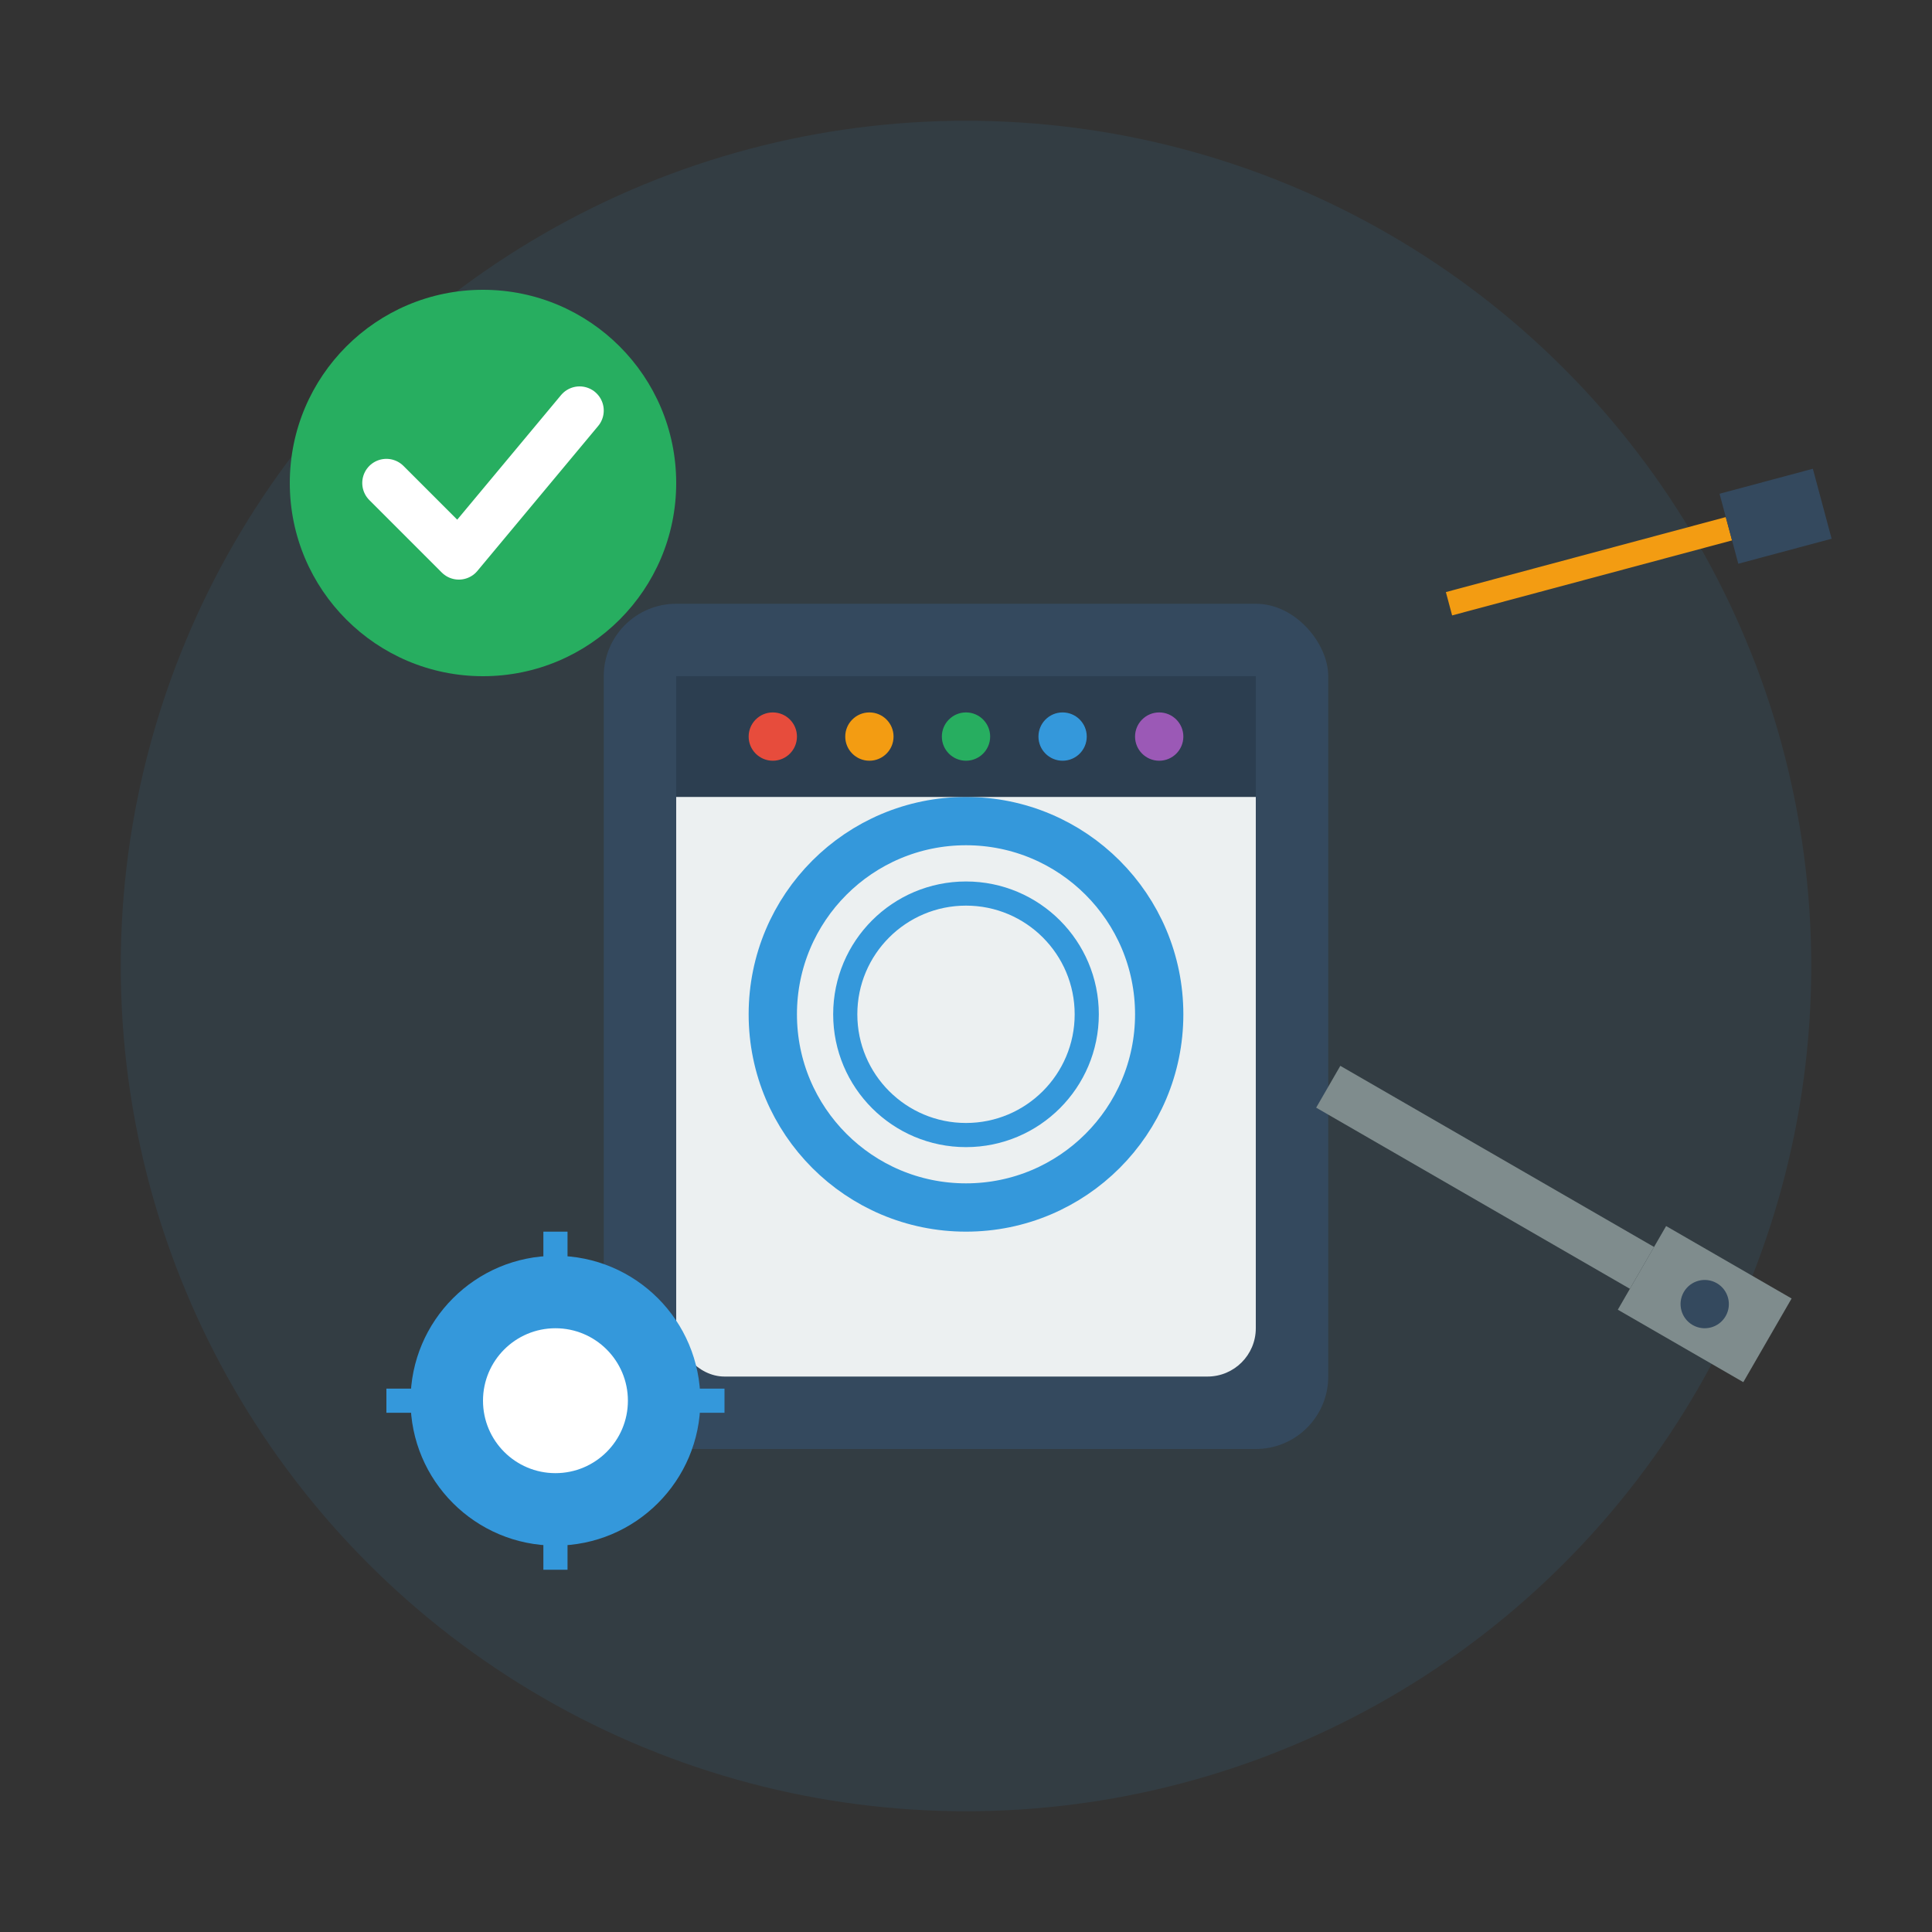 <svg width="80" height="80" viewBox="0 0 80 80" fill="none" xmlns="http://www.w3.org/2000/svg">
  <rect x="0" y="0" width="80" height="80" fill="#333333" stroke="none"/>
  <!-- Background -->
  <circle cx="40" cy="40" r="35" fill="#3498db" fill-opacity="0.1"/>
  
  <!-- Main appliance (washing machine) -->
  <rect x="25" y="25" width="30" height="35" rx="3" fill="#34495e"/>
  <rect x="28" y="28" width="24" height="29" rx="2" fill="#ecf0f1"/>
  
  <!-- Door -->
  <circle cx="40" cy="42" r="8" fill="none" stroke="#3498db" stroke-width="2"/>
  <circle cx="40" cy="42" r="5" fill="none" stroke="#3498db" stroke-width="1"/>
  
  <!-- Control panel -->
  <rect x="28" y="28" width="24" height="5" fill="#2c3e50"/>
  <circle cx="32" cy="30.5" r="1" fill="#e74c3c"/>
  <circle cx="36" cy="30.5" r="1" fill="#f39c12"/>
  <circle cx="40" cy="30.5" r="1" fill="#27ae60"/>
  <circle cx="44" cy="30.5" r="1" fill="#3498db"/>
  <circle cx="48" cy="30.5" r="1" fill="#9b59b6"/>
  
  <!-- Wrench tool -->
  <g transform="translate(55, 45) rotate(30)">
    <rect x="0" y="-1" width="15" height="2" fill="#7f8c8d"/>
    <rect x="15" y="-2" width="6" height="4" fill="#7f8c8d"/>
    <circle cx="18" cy="0" r="1" fill="#34495e"/>
  </g>
  
  <!-- Screwdriver -->
  <g transform="translate(60, 25) rotate(-15)">
    <rect x="0" y="-0.5" width="12" height="1" fill="#f39c12"/>
    <rect x="12" y="-1.5" width="4" height="3" fill="#34495e"/>
  </g>
  
  <!-- Gear -->
  <g transform="translate(15, 50)">
    <circle cx="8" cy="8" r="6" fill="#3498db"/>
    <circle cx="8" cy="8" r="3" fill="white"/>
    
    <!-- Gear teeth -->
    <rect x="7.5" y="1" width="1" height="2" fill="#3498db"/>
    <rect x="7.5" y="13" width="1" height="2" fill="#3498db"/>
    <rect x="13" y="7.5" width="2" height="1" fill="#3498db"/>
    <rect x="1" y="7.5" width="2" height="1" fill="#3498db"/>
  </g>
  
  <!-- Service indicator -->
  <circle cx="20" cy="20" r="8" fill="#27ae60"/>
  <path d="M16 20L19 23L24 17" stroke="white" stroke-width="2" fill="none" stroke-linecap="round" stroke-linejoin="round"/>
</svg>

